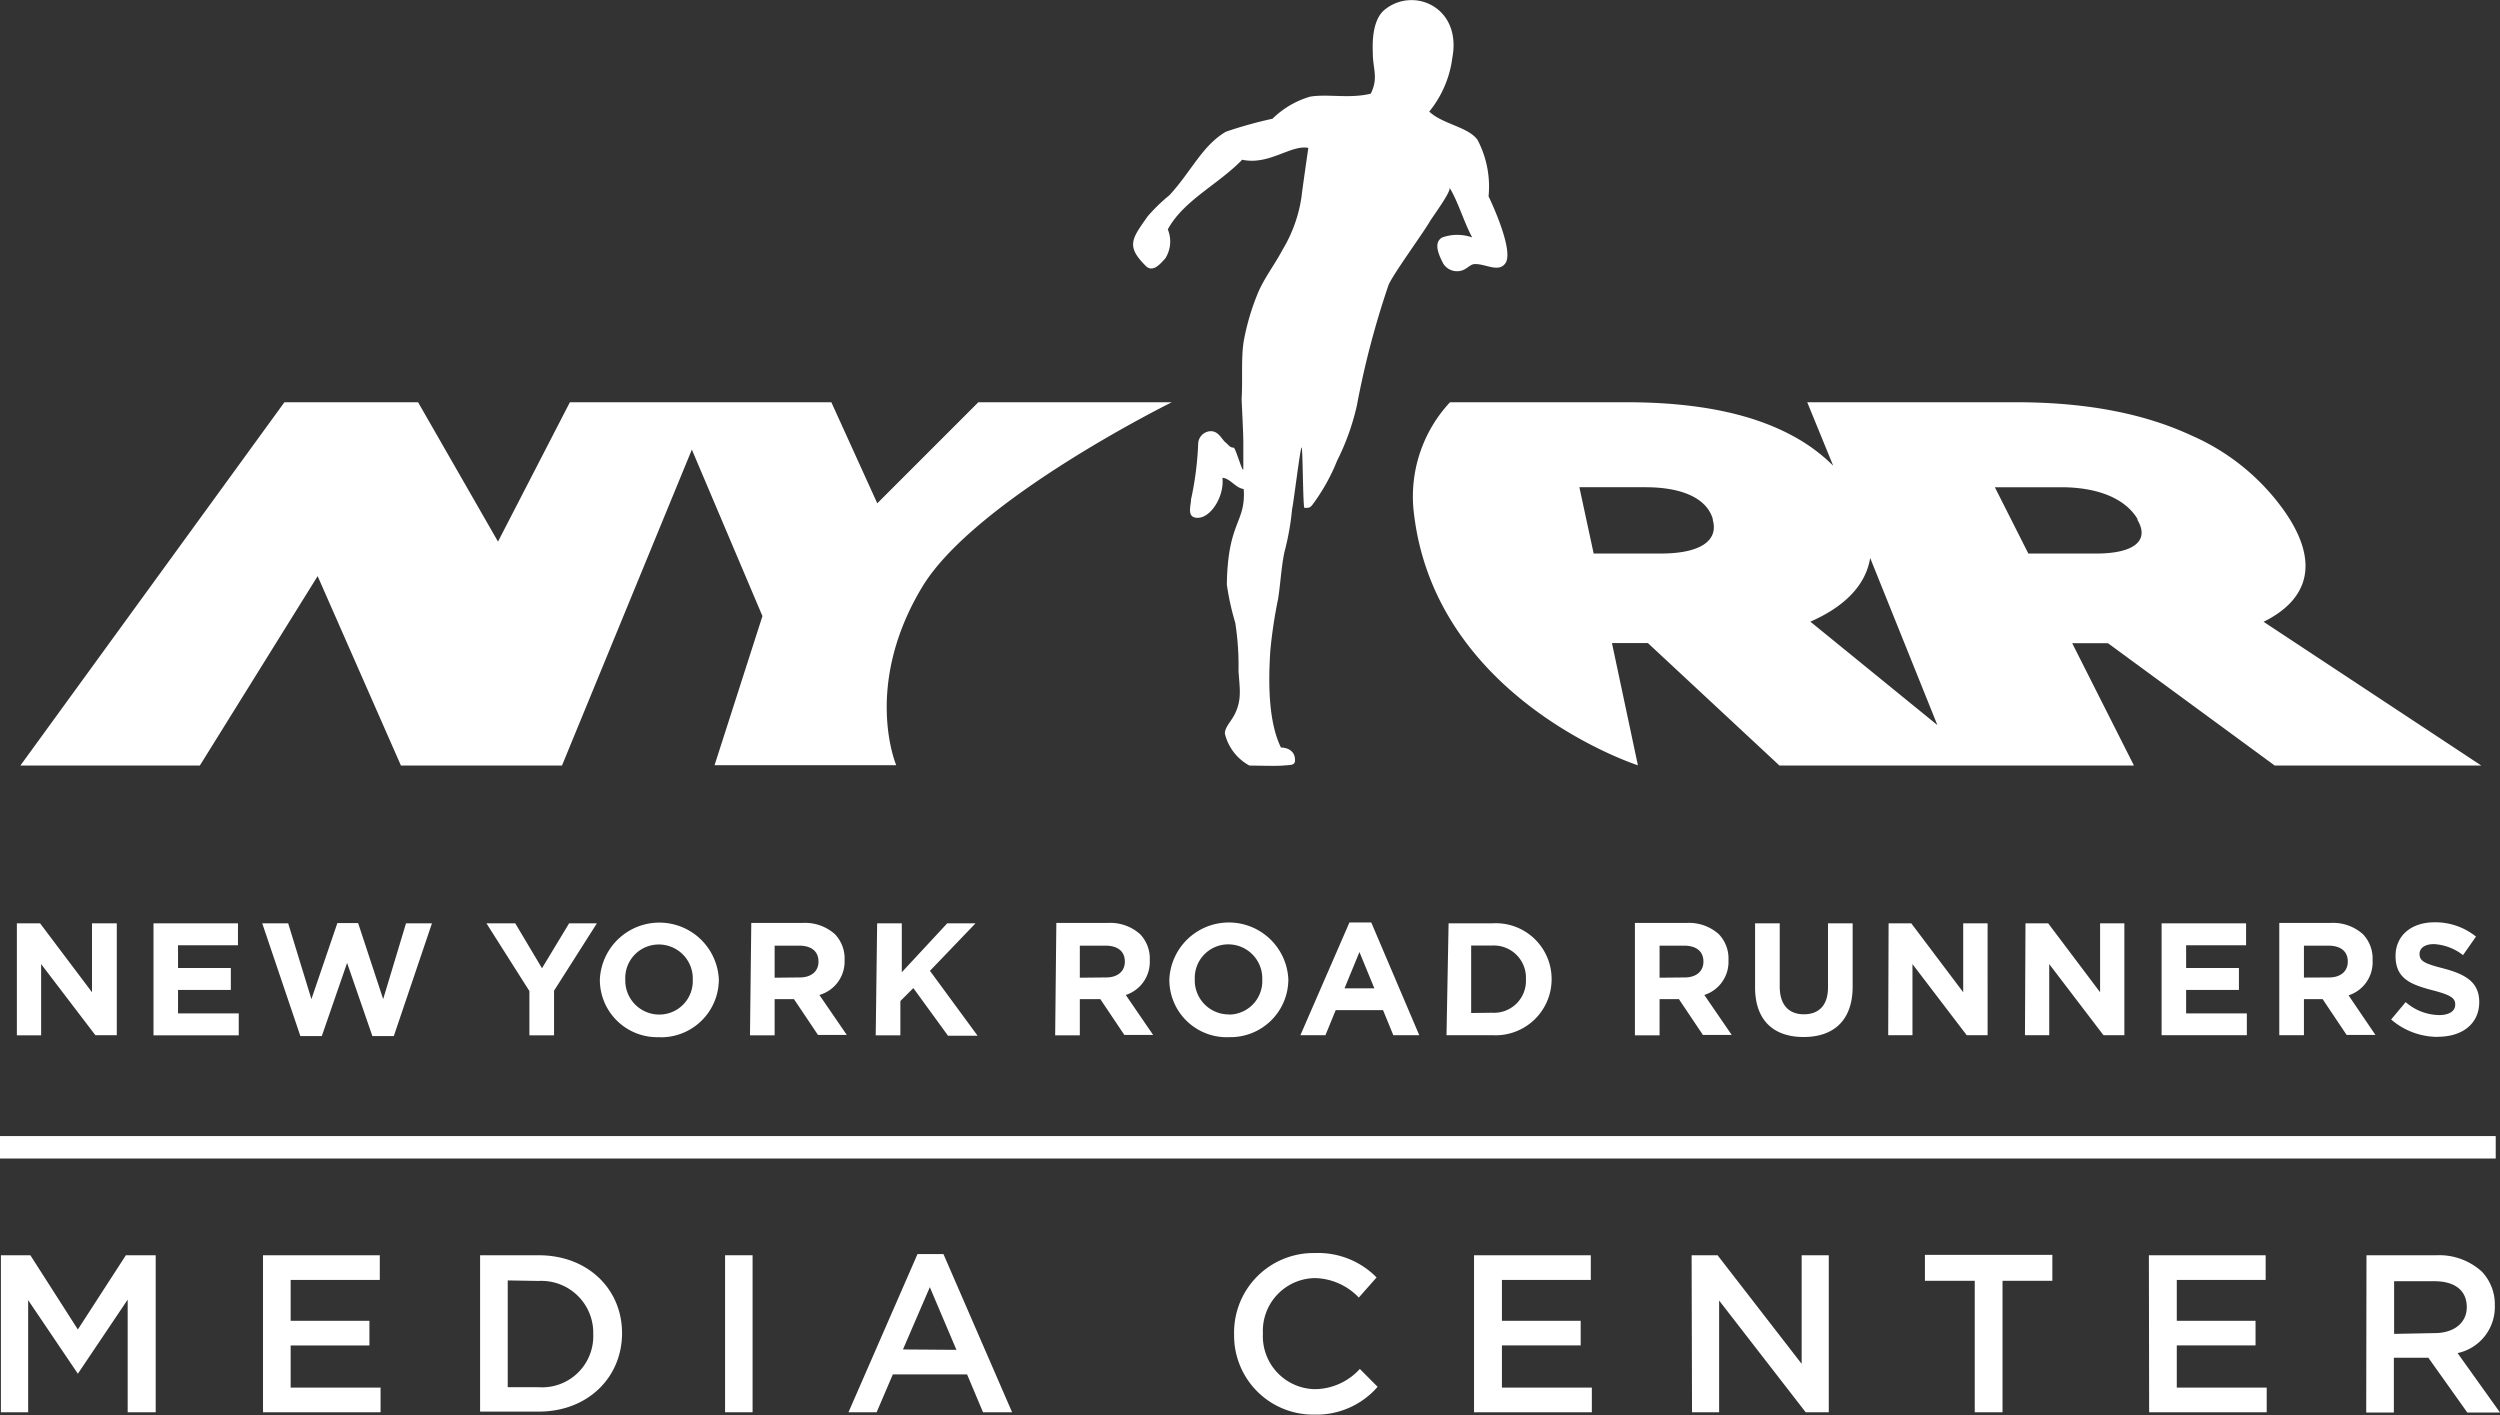 <svg id="Layer_1" data-name="Layer 1" xmlns="http://www.w3.org/2000/svg" viewBox="0 0 192.67 109.05"><rect x="0" y="0" width="192.67" height="109.05" fill="#333333" stroke="none"/><title>media_center</title><path d="M.07,96.74H2.34L6,102.46,9.7,96.74H12v12.1H9.84v-8.68L6,105.87H6L2.17,100.2v8.64H.07Z" fill="#fff"/><path d="M20.27,96.74h9v1.9H22.4v3.15h6.07v1.9H22.4v3.25h6.93v1.9H20.27Z" fill="#fff"/><path d="M37,96.74h4.51c3.8,0,6.43,2.61,6.43,6v0c0,3.41-2.63,6.05-6.43,6.05H37Zm2.13,1.94v8.23h2.39a3.94,3.94,0,0,0,4.2-4.08v0a4,4,0,0,0-4.2-4.11Z" fill="#fff"/><path d="M55.88,96.74H58v12.1H55.88Z" fill="#fff"/><path d="M70.71,96.65h2L78,108.84H75.76l-1.23-2.92H68.81l-1.25,2.92H65.39Zm3,7.38L71.66,99.2,69.59,104Z" fill="#fff"/><path d="M95.11,102.83v0a6.12,6.12,0,0,1,6.24-6.26,6.31,6.31,0,0,1,4.74,1.88L104.72,100a4.81,4.81,0,0,0-3.39-1.5,4.07,4.07,0,0,0-4,4.27v0a4.08,4.08,0,0,0,4,4.29,4.73,4.73,0,0,0,3.47-1.56l1.37,1.38a6.24,6.24,0,0,1-4.91,2.14A6.09,6.09,0,0,1,95.11,102.83Z" fill="#fff"/><path d="M113.6,96.74h9v1.9h-6.85v3.15h6.07v1.9h-6.07v3.25h6.93v1.9H113.6Z" fill="#fff"/><path d="M130.37,96.74h2l6.48,8.37V96.74h2.09v12.1h-1.78l-6.67-8.61v8.61h-2.09Z" fill="#fff"/><path d="M152.19,98.71h-3.84v-2h9.82v2h-3.84v10.13h-2.14Z" fill="#fff"/><path d="M165.61,96.74h9v1.9h-6.85v3.15h6.07v1.9h-6.07v3.25h6.93v1.9h-9.06Z" fill="#fff"/><path d="M182.38,96.74h5.39A4.88,4.88,0,0,1,191.27,98a3.66,3.66,0,0,1,1,2.61v0a3.63,3.63,0,0,1-2.87,3.67l3.27,4.58h-2.52l-3-4.22h-2.66v4.22h-2.13Zm5.24,6c1.52,0,2.49-.8,2.49-2v0c0-1.3-.93-2-2.51-2h-3.09v4.06Z" fill="#fff"/><line y1="88.42" x2="192.34" y2="88.42" fill="#fff" stroke="#fff" stroke-width="1.73"/><path d="M75.4,31H90.31S75.15,38.48,71.07,45.24c-4.6,7.64-2,13.73-2,13.73h-14l3.69-11.49L53.32,34.65,43.31,59H30.9L24.48,44.4,15.4,59H1.57L21.92,31h10.3l6.16,10.74L43.92,31H64.07l3.54,7.79Zm87,18.57H159.7L164.46,59H137.14L127,49.56h-2.77l2,9.42s-15.83-5.1-17.3-19.77A10.66,10.66,0,0,1,111.75,31h13.57c5.83,0,9.9,1,12.82,2.58a13.44,13.44,0,0,1,3.14,2.31l-2-4.89h16.08c5.83,0,10.18,1,13.57,2.58a17.16,17.16,0,0,1,7.11,5.79l.05.07c2.7,3.89,1.84,6.76-1.64,8.48L191.23,59H175.31l-12.84-9.42ZM132,40.07l0-.08c-.49-1.65-2.48-2.44-5.18-2.44h-5.1l1.1,5.11H128C131,42.66,132.46,41.69,132,40.07Zm17.31,15.81L144.13,43c-.34,2.12-2,3.77-4.61,4.91Zm12.24-13.22c2.93,0,4.13-1,3.18-2.59l0-.08c-1-1.65-3.19-2.44-5.89-2.44h-5.1l2.58,5.11ZM114.72,15.13a7.72,7.72,0,0,0-.85-4.35c-.71-1-2.7-1.21-3.72-2.18a8.22,8.22,0,0,0,1.78-4.16c.73-3.89-3-5.51-5.23-3.68-1.1.91-.89,3.15-.9,3.35,0,1.2.45,1.89-.16,3.11-1.64.4-3.32,0-4.68.23a6.92,6.92,0,0,0-2.89,1.7,32.66,32.66,0,0,0-3.59,1c-1.83,1.07-2.68,3.09-4.36,4.9a13.4,13.4,0,0,0-1.67,1.62c-1.22,1.74-1.72,2.3-.08,3.89.52.39,1-.16,1.44-.65A2.43,2.43,0,0,0,90,17.68c1.21-2.24,3.93-3.49,5.73-5.37,2.08.45,3.76-1.18,5.1-.91,0,0-.5,3.45-.52,3.73a10.94,10.94,0,0,1-1.48,4.14c-.58,1.1-1.35,2.09-1.85,3.23a18.38,18.38,0,0,0-1.13,3.8c-.21,1.34-.07,3-.16,4.43,0,.26.12,2.36.13,3.28,0,.22,0,2,0,2.09,0,.56-.59-1.58-.74-1.6-.31,0-.39-.21-.65-.42s-.5-.83-1.09-.85a1,1,0,0,0-1,1,24.35,24.35,0,0,1-.55,4.26c0,.44-.3,1.24.28,1.39,1.09.28,2.31-1.53,2.14-3.06.62.06,1,.78,1.64.87.18,2.62-1.23,2.45-1.3,7.36A20.27,20.27,0,0,0,95.2,48a21.45,21.45,0,0,1,.25,3.7c.07,1.26.3,2.19-.31,3.38-.26.51-.76,1-.74,1.46A3.81,3.81,0,0,0,96.29,59c.55,0,2.06.05,2.59,0s.88,0,.92-.33c.06-.74-.5-1.05-1.08-1.06-.92-1.88-1-4.73-.82-7.45a36.46,36.46,0,0,1,.6-4c.19-1.21.24-2.43.49-3.62a20.11,20.11,0,0,0,.59-3.32c.05,0,.63-4.73.73-4.74s.1,4.66.22,4.66c.37,0,.43,0,.64-.27a15,15,0,0,0,1.88-3.37,18.43,18.43,0,0,0,1.52-4.24A67.06,67.06,0,0,1,107,22c.26-.73,2.71-4.08,3.18-4.91.18-.32,1.7-2.36,1.53-2.63.63,1,1.16,2.77,1.75,3.84a3.45,3.45,0,0,0-2.31,0c-.69.39-.29,1.3.07,2a1.25,1.25,0,0,0,1.67.45c.33-.19.5-.41.82-.4.78,0,1.75.63,2.26,0C116.74,19.52,115.08,15.88,114.72,15.13ZM1.3,79.79H3.17V74.3l4.18,5.48H9V71.16H7.09v5.31l-4-5.31H1.3Zm10.53,0H18.4V78.1H13.72V76.29h4.07V74.6H13.72V72.85h4.62V71.16H11.83Zm11.32.06h1.65l1.95-5.64,1.95,5.64h1.65l2.94-8.69h-2L29.53,77l-1.93-5.86H26L24,77l-1.79-5.84h-2Zm17.65-.06h1.9V76.35L46,71.16H43.86l-2.09,3.46-2.06-3.46H37.49l3.31,5.22Zm10,.15a4.46,4.46,0,0,0,4.6-4.46v0a4.59,4.59,0,0,0-9.17,0v0A4.42,4.42,0,0,0,50.84,79.93Zm0-1.75a2.62,2.62,0,0,1-2.61-2.71v0a2.58,2.58,0,0,1,2.59-2.69,2.62,2.62,0,0,1,2.61,2.71v0A2.58,2.58,0,0,1,50.86,78.19Zm7,1.6h1.9V77h1.49l1.85,2.76h2.22l-2.11-3.08A2.68,2.68,0,0,0,65.09,74v0a2.71,2.71,0,0,0-.74-2,3.44,3.44,0,0,0-2.51-.87H57.9Zm1.9-4.44V72.88h1.89c.92,0,1.49.42,1.49,1.23v0c0,.73-.53,1.22-1.45,1.22Zm7.79,4.44h1.9V77.15l1-1,2.67,3.67h2.28l-3.67-5,3.51-3.66H73l-3.5,3.77V71.16h-1.9Zm13.83,0h1.9V77H84.8l1.85,2.76h2.22l-2.11-3.08A2.68,2.68,0,0,0,88.61,74v0a2.71,2.71,0,0,0-.74-2,3.44,3.44,0,0,0-2.51-.87H81.41Zm1.9-4.44V72.88H85.2c.92,0,1.49.42,1.49,1.23v0c0,.73-.53,1.22-1.45,1.22Zm11.47,4.58a4.46,4.46,0,0,0,4.6-4.46v0a4.59,4.59,0,0,0-9.17,0v0A4.42,4.42,0,0,0,94.78,79.93Zm0-1.75a2.62,2.62,0,0,1-2.61-2.71v0a2.58,2.58,0,0,1,2.59-2.69,2.62,2.62,0,0,1,2.61,2.71v0A2.58,2.58,0,0,1,94.8,78.19Zm5.53,1.6h1.93l.79-1.93h3.65l.79,1.93h2l-3.7-8.69H104Zm3.4-3.61,1.15-2.8,1.15,2.8Zm7.86,3.61H115a4.32,4.32,0,0,0,4.58-4.31v0A4.3,4.3,0,0,0,115,71.16h-3.36Zm1.9-1.71v-5.2H115a2.48,2.48,0,0,1,2.6,2.6v0a2.46,2.46,0,0,1-2.6,2.58ZM126,79.79h1.9V77h1.49l1.85,2.76h2.22l-2.11-3.08A2.68,2.68,0,0,0,133.21,74v0a2.71,2.71,0,0,0-.74-2,3.44,3.44,0,0,0-2.51-.87H126Zm1.9-4.44V72.88h1.89c.92,0,1.49.42,1.49,1.23v0c0,.73-.53,1.22-1.45,1.22ZM139,79.92c2.32,0,3.78-1.28,3.78-3.89V71.16h-1.9V76.1c0,1.37-.7,2.07-1.86,2.07s-1.86-.73-1.86-2.13V71.16h-1.9v4.93C135.26,78.63,136.68,79.92,139,79.92Zm6.52-.14h1.87V74.3l4.18,5.48h1.61V71.16H151.3v5.31l-4-5.31h-1.75Zm10.54,0h1.87V74.3l4.18,5.48h1.61V71.16h-1.87v5.31l-4-5.31h-1.75Zm10.53,0h6.57V78.1h-4.68V76.29h4.07V74.6h-4.07V72.85h4.62V71.16h-6.51Zm9.07,0h1.9V77H179l1.85,2.76h2.22L181,76.71A2.68,2.68,0,0,0,182.85,74v0a2.71,2.71,0,0,0-.74-2,3.44,3.44,0,0,0-2.51-.87h-3.94Zm1.9-4.44V72.88h1.89c.92,0,1.49.42,1.49,1.23v0c0,.73-.53,1.22-1.45,1.22Zm10.34,4.56c1.86,0,3.17-1,3.17-2.67v0c0-1.5-1-2.13-2.74-2.59-1.49-.38-1.86-.57-1.86-1.13v0c0-.42.38-.75,1.11-.75a4,4,0,0,1,2.24.85l1-1.43a5,5,0,0,0-3.2-1.1c-1.76,0-3,1-3,2.6v0c0,1.71,1.12,2.19,2.86,2.64,1.44.37,1.74.62,1.74,1.1v0c0,.51-.47.81-1.24.81a4,4,0,0,1-2.58-1l-1.12,1.34A5.49,5.49,0,0,0,187.89,79.91Z" fill="#fff"/></svg>